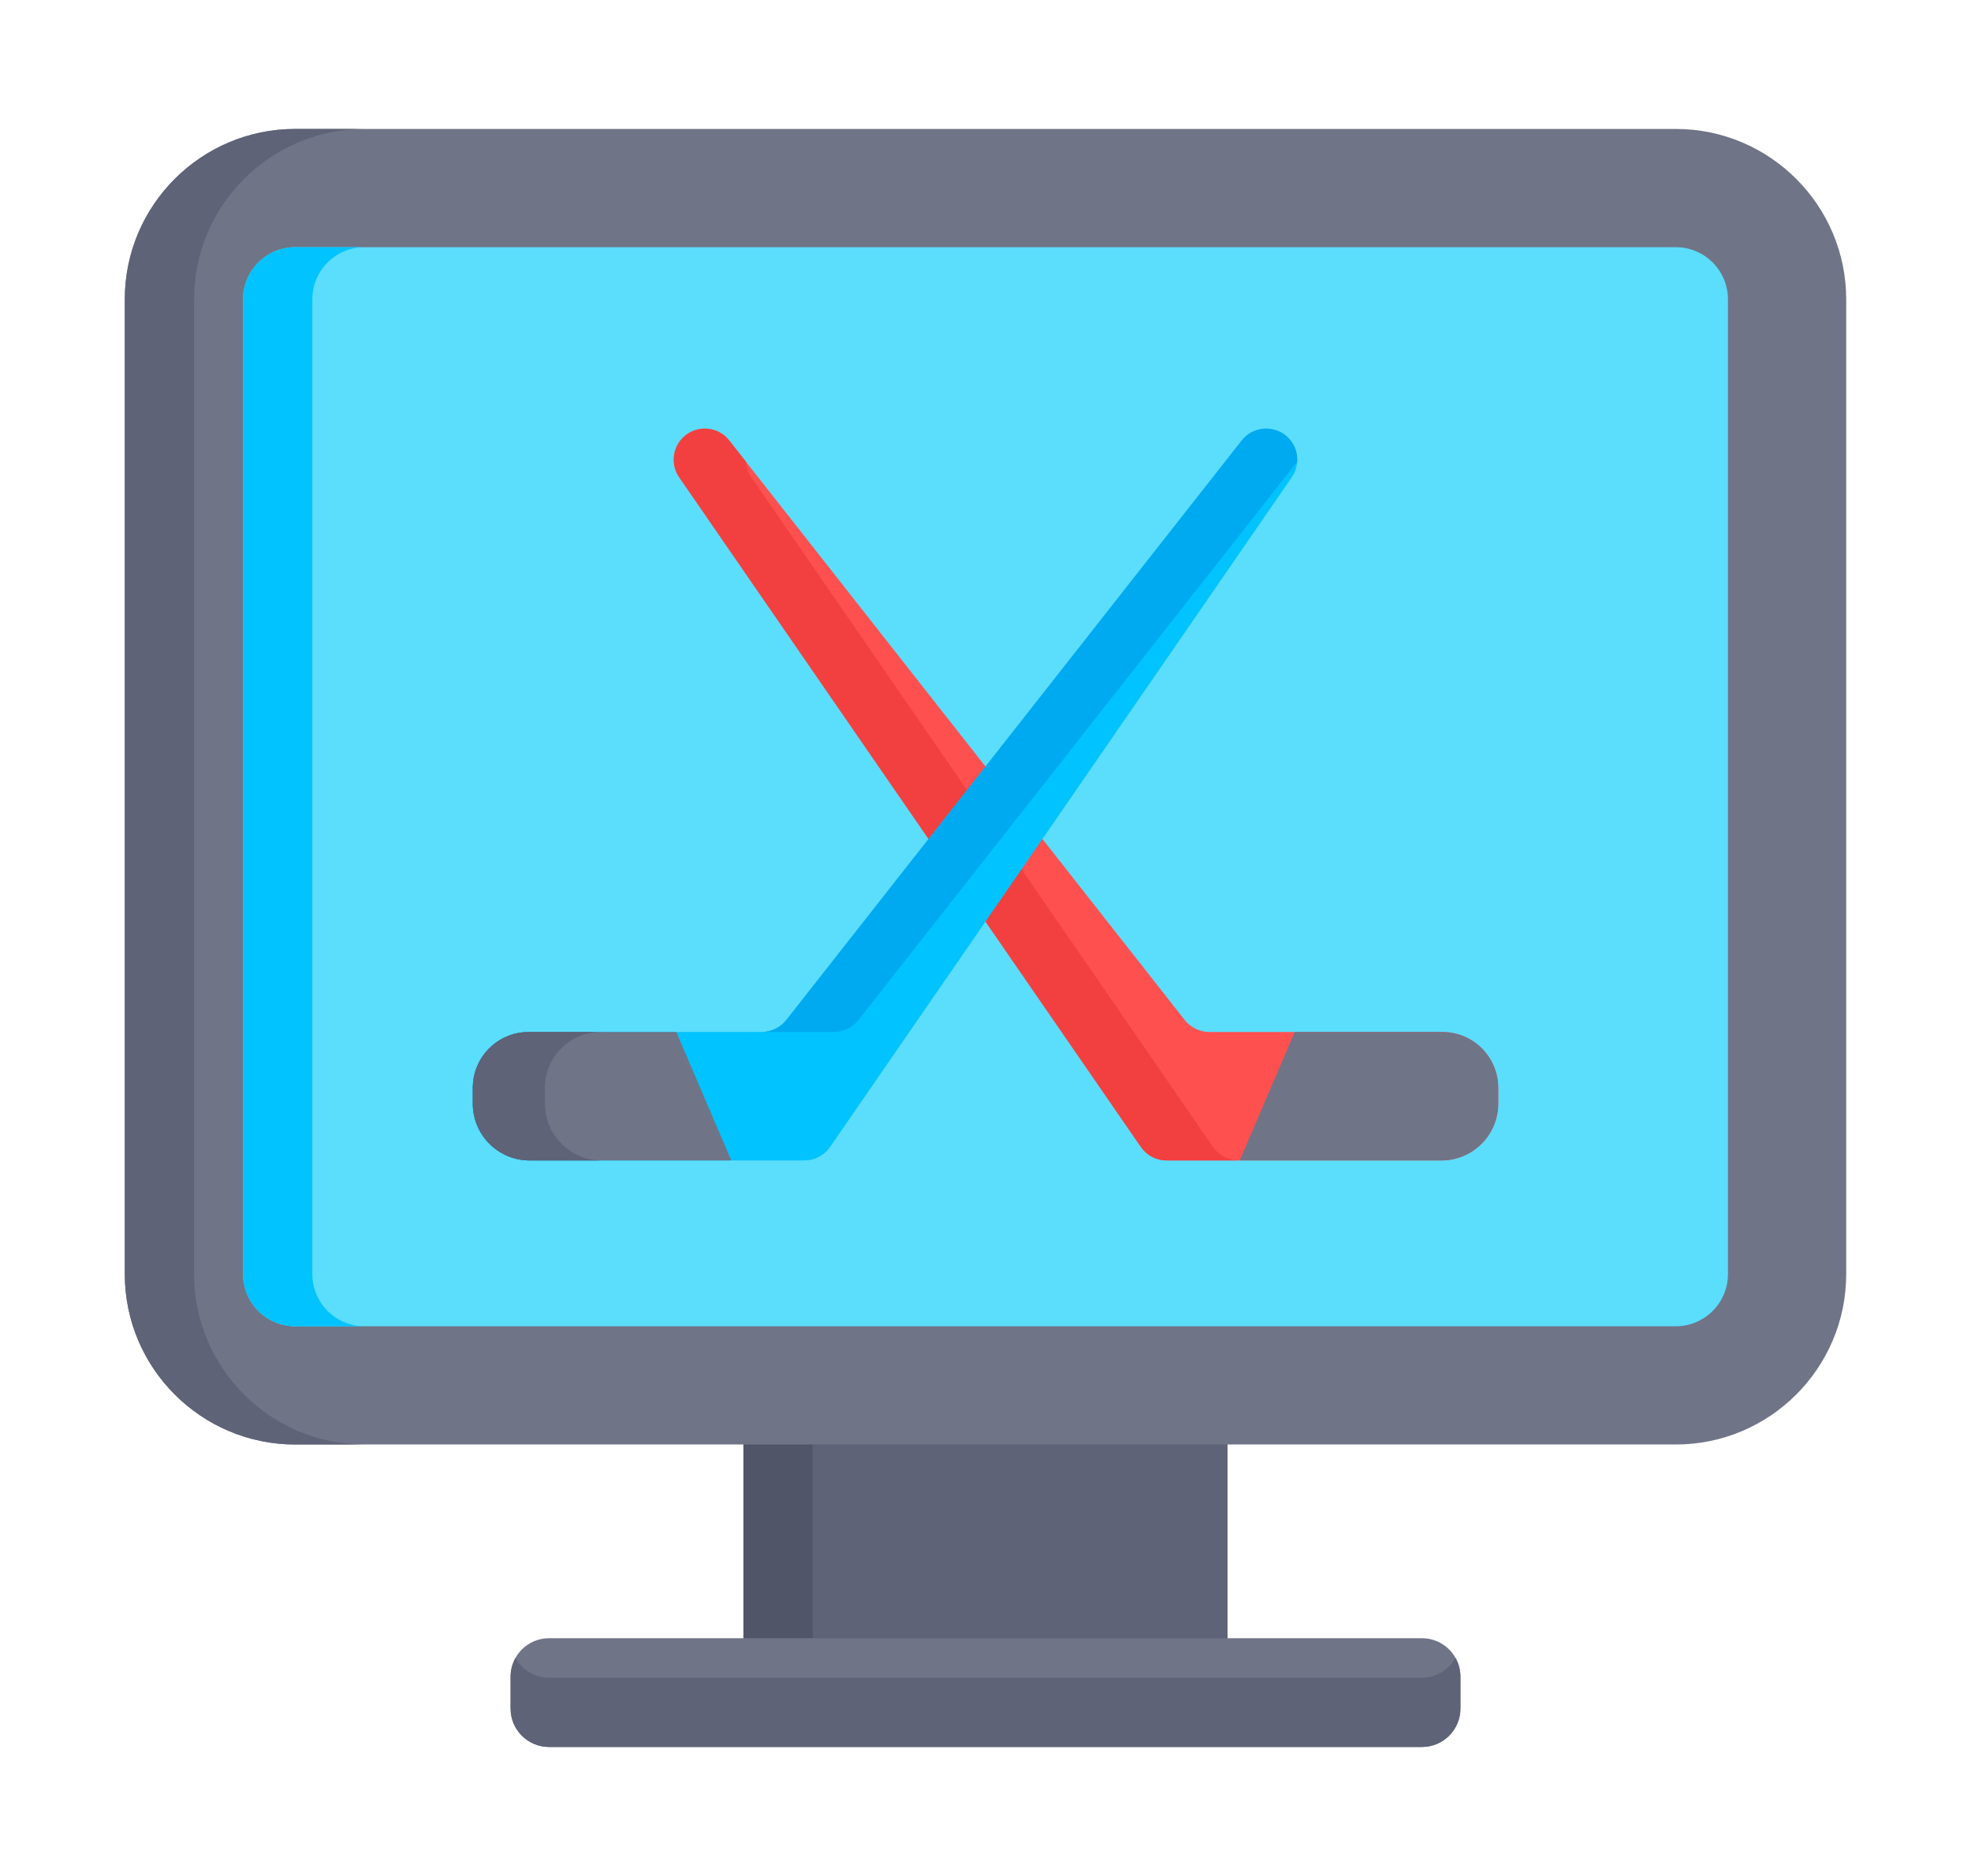 <svg width="229" height="218" viewBox="0 0 229 218" fill="none" xmlns="http://www.w3.org/2000/svg">
<g clip-path="url(#clip0_1109_22236)" filter="url(#filter0_d_1109_22236)">
<path d="M142.621 167.133H86.375V191.078H142.621V167.133Z" fill="#5E6377"/>
<path d="M94.424 167.133H86.375V191.078H94.424V167.133Z" fill="#505668"/>
<path d="M194.704 167.863H34.296C23.381 167.863 14.5 158.982 14.5 148.067V34.781C14.5 23.866 23.381 14.985 34.296 14.985H194.703C205.619 14.985 214.5 23.866 214.5 34.781V148.067C214.5 158.982 205.62 167.863 194.704 167.863Z" fill="#707487"/>
<path d="M34.296 28.724C30.956 28.724 28.238 31.441 28.238 34.781V148.067C28.238 151.407 30.956 154.125 34.296 154.125H194.703C198.044 154.125 200.761 151.407 200.761 148.067V34.781C200.761 31.441 198.044 28.724 194.703 28.724H34.296V28.724Z" fill="#5BDDFC"/>
<path d="M22.549 148.067V34.781C22.549 23.866 31.429 14.985 42.345 14.985H34.296C23.381 14.985 14.5 23.866 14.5 34.781V148.067C14.5 158.983 23.381 167.863 34.296 167.863H42.345C31.429 167.863 22.549 158.982 22.549 148.067Z" fill="#5E6377"/>
<path d="M36.287 148.067V34.781C36.287 31.441 39.005 28.724 42.345 28.724H34.296C30.956 28.724 28.238 31.441 28.238 34.781V148.067C28.238 151.407 30.956 154.125 34.296 154.125H42.345C39.005 154.124 36.287 151.407 36.287 148.067Z" fill="#00C3FF"/>
<path d="M165.207 190.375H63.793C61.323 190.375 59.321 192.378 59.321 194.847V198.543C59.321 201.013 61.323 203.015 63.793 203.015H165.207C167.677 203.015 169.679 201.013 169.679 198.543V194.847C169.679 192.377 167.677 190.375 165.207 190.375Z" fill="#707487"/>
<path d="M165.207 194.966H63.793C62.114 194.966 60.653 194.039 59.888 192.67C59.528 193.315 59.321 194.056 59.321 194.847V198.542C59.321 201.012 61.323 203.014 63.793 203.014H165.207C167.677 203.014 169.679 201.012 169.679 198.542V194.847C169.679 194.056 169.472 193.315 169.112 192.67C168.347 194.039 166.886 194.966 165.207 194.966Z" fill="#5E6377"/>
<path d="M167.583 119.93H140.536C139.401 119.93 138.33 119.409 137.629 118.517L129.549 108.233L84.681 51.131C83.459 49.64 81.282 49.372 79.735 50.523C78.176 51.682 77.815 53.867 78.918 55.467C80.892 58.331 125.024 122.36 127.013 125.246L132.56 133.292C133.233 134.27 134.344 134.853 135.531 134.853H167.47C171.115 134.853 174.07 131.899 174.07 128.254V126.416C174.07 122.834 171.165 119.93 167.583 119.93Z" fill="#FF5050"/>
<path d="M140.939 133.292L135.393 125.246C133.404 122.36 89.272 58.331 87.297 55.467C86.916 54.913 86.713 54.29 86.671 53.663L84.681 51.131C83.459 49.64 81.282 49.372 79.735 50.523C78.176 51.682 77.815 53.867 78.917 55.467C80.892 58.331 125.024 122.36 127.013 125.246L132.559 133.292C133.233 134.27 134.344 134.853 135.531 134.853H143.91C142.724 134.853 141.613 134.269 140.939 133.292Z" fill="#F24040"/>
<path d="M149.265 50.523C147.718 49.372 145.541 49.64 144.319 51.131L99.196 108.557L91.371 118.517C90.67 119.408 89.598 119.929 88.464 119.929H61.417C57.834 119.929 54.93 122.833 54.93 126.416V128.254C54.93 131.898 57.885 134.853 61.529 134.853H93.468C94.655 134.853 95.766 134.269 96.44 133.292L101.986 125.246C103.332 123.293 149.244 56.682 150.082 55.467C151.185 53.867 150.823 51.682 149.265 50.523Z" fill="#00C3FF"/>
<path d="M99.75 118.517L107.576 108.557L150.708 53.663C150.788 52.478 150.285 51.281 149.265 50.523C147.719 49.372 145.541 49.64 144.319 51.131L99.197 108.557L91.371 118.517C90.67 119.408 89.599 119.929 88.464 119.929H96.844C97.978 119.93 99.049 119.409 99.75 118.517Z" fill="#00AAF0"/>
<path d="M63.31 128.254V126.416C63.31 122.834 66.215 119.93 69.797 119.93H61.418C57.835 119.93 54.931 122.834 54.931 126.416V128.254C54.931 131.898 57.885 134.853 61.53 134.853H69.909C66.264 134.853 63.31 131.899 63.31 128.254Z" fill="#00AAF0"/>
<path d="M78.575 119.93H61.418C57.835 119.93 54.931 122.834 54.931 126.416V128.254C54.931 131.898 57.886 134.853 61.53 134.853H84.965L78.575 119.93Z" fill="#707487"/>
<path d="M63.31 128.254V126.416C63.31 122.834 66.215 119.93 69.797 119.93H61.418C60.97 119.93 60.532 119.975 60.11 120.061C57.154 120.666 54.931 123.282 54.931 126.416V128.254C54.931 131.898 57.886 134.853 61.53 134.853H69.909C66.264 134.853 63.31 131.899 63.31 128.254Z" fill="#5E6377"/>
<path d="M150.426 119.93H167.583C171.165 119.93 174.069 122.834 174.069 126.416V128.254C174.069 131.898 171.115 134.853 167.47 134.853H144.035L150.426 119.93Z" fill="#707487"/>
</g>
<defs>
<filter id="filter0_d_1109_22236" x="0.5" y="-5" width="228" height="228" filterUnits="userSpaceOnUse" color-interpolation-filters="sRGB">
<feFlood flood-opacity="0" result="BackgroundImageFix"/>
<feColorMatrix in="SourceAlpha" type="matrix" values="0 0 0 0 0 0 0 0 0 0 0 0 0 0 0 0 0 0 127 0" result="hardAlpha"/>
<feOffset/>
<feGaussia__bgdlur stdDeviation="7"/>
<feColorMatrix type="matrix" values="0 0 0 0 1 0 0 0 0 1 0 0 0 0 1 0 0 0 0.8 0"/>
<feBlend mode="normal" in2="BackgroundImageFix" result="effect1_dropShadow_1109_22236"/>
<feBlend mode="normal" in="SourceGraphic" in2="effect1_dropShadow_1109_22236" result="shape"/>
</filter>
<clipPath id="clip0_1109_22236">
<rect width="200" height="200" fill="white" transform="translate(14.5 9)"/>
</clipPath>
</defs>
</svg>
